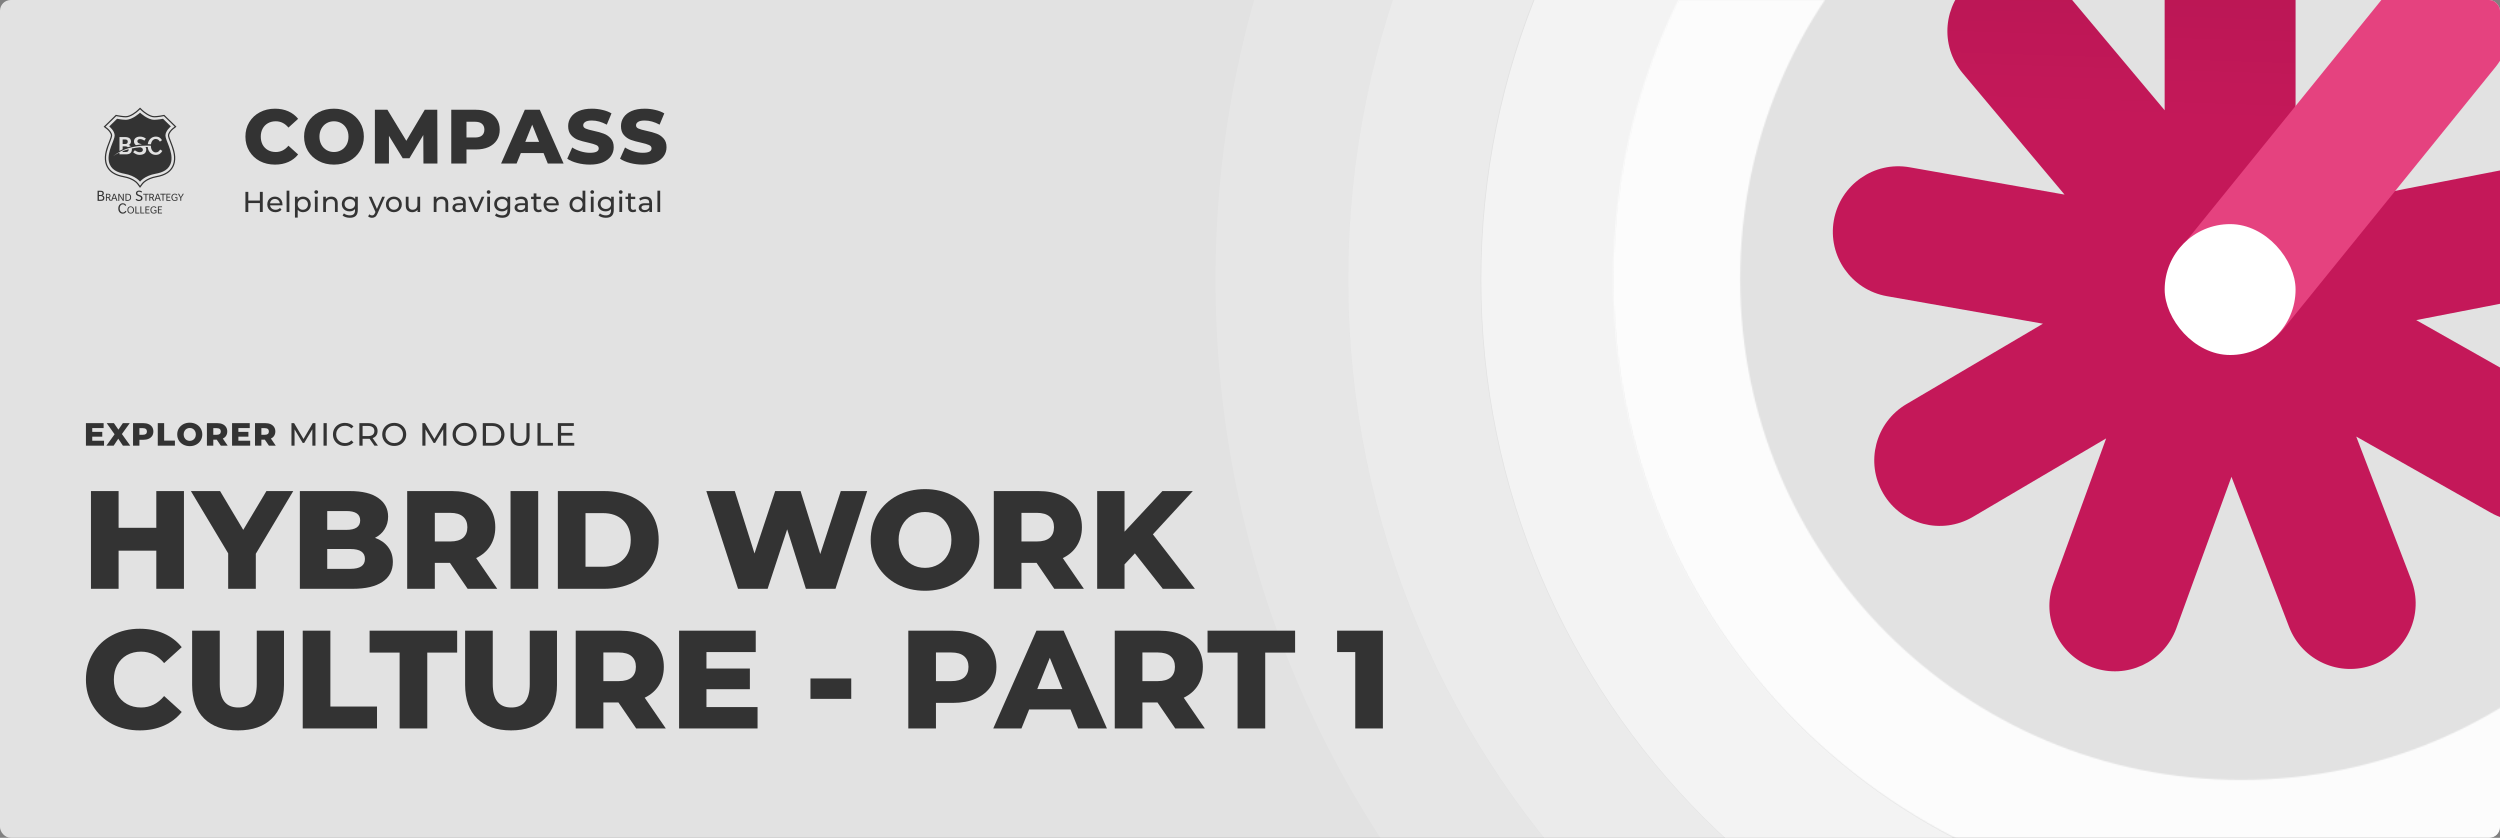 <svg width="1862" height="624" viewBox="0 0 1862 624" fill="none" xmlns="http://www.w3.org/2000/svg">
<rect x="0" y="0" width="1862" height="624" fill="#808080" stroke="none"/>
<g clip-path="url(#clip0_385_8151)">
<rect width="1862" height="624" rx="8" fill="#E2E2E2"/>
<g opacity="0.9">
<mask id="path-2-inside-1_385_8151" fill="white">
<path d="M2136.87 207.724C2136.87 465.985 1927.5 675.347 1669.24 675.347C1410.98 675.347 1201.62 465.985 1201.62 207.724C1201.62 -50.537 1410.98 -259.898 1669.24 -259.898C1927.5 -259.898 2136.87 -50.537 2136.87 207.724ZM1296.07 207.724C1296.07 413.821 1463.15 580.896 1669.24 580.896C1875.34 580.896 2042.42 413.821 2042.42 207.724C2042.42 1.627 1875.34 -165.447 1669.24 -165.447C1463.15 -165.447 1296.07 1.627 1296.07 207.724Z"/>
</mask>
<path d="M2136.87 207.724C2136.87 465.985 1927.5 675.347 1669.24 675.347C1410.98 675.347 1201.62 465.985 1201.62 207.724C1201.62 -50.537 1410.98 -259.898 1669.24 -259.898C1927.5 -259.898 2136.87 -50.537 2136.87 207.724ZM1296.07 207.724C1296.07 413.821 1463.15 580.896 1669.24 580.896C1875.34 580.896 2042.42 413.821 2042.42 207.724C2042.42 1.627 1875.34 -165.447 1669.24 -165.447C1463.15 -165.447 1296.07 1.627 1296.07 207.724Z" stroke="white" stroke-width="200" mask="url(#path-2-inside-1_385_8151)"/>
</g>
<path opacity="0.6" d="M2187.15 208.392C2187.15 494.076 1955.55 725.669 1669.87 725.669C1384.19 725.669 1152.59 494.076 1152.59 208.392C1152.59 -77.293 1384.19 -308.886 1669.87 -308.886C1955.55 -308.886 2187.15 -77.293 2187.15 208.392Z" stroke="white" stroke-width="98.626"/>
<path opacity="0.3" d="M2285.91 208.184C2285.91 548.527 2010 824.43 1669.66 824.43C1329.32 824.43 1053.42 548.527 1053.42 208.184C1053.42 -132.159 1329.32 -408.062 1669.66 -408.062C2010 -408.062 2285.91 -132.159 2285.91 208.184Z" stroke="white" stroke-width="98.626"/>
<path opacity="0.15" d="M2385.09 208.362C2385.09 603.363 2064.88 923.575 1669.87 923.575C1274.87 923.575 954.661 603.363 954.661 208.362C954.661 -186.639 1274.87 -506.851 1669.87 -506.851C2064.88 -506.851 2385.09 -186.639 2385.09 208.362Z" stroke="white" stroke-width="98.626"/>
<path fill-rule="evenodd" clip-rule="evenodd" d="M1660.99 -83.758C1634.07 -83.758 1612.24 -61.933 1612.24 -35.011V82.129L1536.51 -8.129C1519.2 -28.752 1488.46 -31.442 1467.83 -14.137C1447.21 3.168 1444.52 33.915 1461.82 54.539L1537.67 144.93L1422.31 124.588C1395.79 119.913 1370.51 137.616 1365.84 164.13C1361.16 190.643 1378.86 215.926 1405.38 220.601L1521.59 241.091L1419.96 300.954C1396.76 314.618 1389.04 344.499 1402.7 367.696C1416.36 390.893 1446.25 398.621 1469.44 384.957L1568.67 326.509L1529.33 434.575C1520.13 459.874 1533.17 487.847 1558.47 497.055C1583.77 506.262 1611.74 493.218 1620.95 467.92L1662 355.128L1704.93 466.957C1714.58 492.091 1742.77 504.644 1767.91 494.996C1793.04 485.348 1805.6 457.152 1795.95 432.018L1754.92 325.151L1855.13 381.845C1878.56 395.102 1908.3 386.853 1921.56 363.422C1934.82 339.99 1926.57 310.248 1903.14 296.991L1799.59 238.405L1917.13 215.557C1943.56 210.42 1960.82 184.832 1955.68 158.404C1950.54 131.977 1924.96 114.717 1898.53 119.854L1709.74 156.552V-35.011C1709.74 -61.933 1687.91 -83.758 1660.99 -83.758Z" fill="#C41859"/>
<path fill-rule="evenodd" clip-rule="evenodd" d="M1660.99 -83.758C1634.07 -83.758 1612.24 -61.933 1612.24 -35.011V82.129L1536.51 -8.129C1519.2 -28.752 1488.46 -31.442 1467.83 -14.137C1447.21 3.168 1444.52 33.915 1461.82 54.539L1537.67 144.93L1422.31 124.588C1395.79 119.913 1370.51 137.616 1365.84 164.13C1361.16 190.643 1378.86 215.926 1405.38 220.601L1521.59 241.091L1419.96 300.954C1396.76 314.618 1389.04 344.499 1402.7 367.696C1416.36 390.893 1446.25 398.621 1469.44 384.957L1568.67 326.509L1529.33 434.575C1520.13 459.874 1533.17 487.847 1558.47 497.055C1583.77 506.262 1611.74 493.218 1620.95 467.92L1662 355.128L1704.93 466.957C1714.58 492.091 1742.77 504.644 1767.91 494.996C1793.04 485.348 1805.6 457.152 1795.95 432.018L1754.92 325.151L1855.13 381.845C1878.56 395.102 1908.3 386.853 1921.56 363.422C1934.82 339.99 1926.57 310.248 1903.14 296.991L1799.59 238.405L1917.13 215.557C1943.56 210.42 1960.82 184.832 1955.68 158.404C1950.54 131.977 1924.96 114.717 1898.53 119.854L1709.74 156.552V-35.011C1709.74 -61.933 1687.91 -83.758 1660.99 -83.758Z" fill="url(#paint0_linear_385_8151)" fill-opacity="0.1"/>
<path d="M1782.8 -11.304C1799.75 -32.227 1830.44 -35.453 1851.36 -18.51V-18.51C1872.29 -1.568 1875.51 29.128 1858.57 50.051L1700.8 244.879C1683.86 265.802 1653.16 269.028 1632.24 252.085V252.085C1611.32 235.143 1608.09 204.447 1625.03 183.525L1782.8 -11.304Z" fill="#E5427F"/>
<rect x="1612.25" y="166.914" width="97.494" height="97.494" rx="48.747" fill="white"/>
<path d="M478.69 122.605C475.448 122.605 472.301 122.204 469.249 121.403C466.197 120.602 463.718 119.534 461.811 118.199L465.53 109.845C467.323 111.027 469.402 111.981 471.767 112.706C474.132 113.431 476.459 113.793 478.747 113.793C483.096 113.793 485.27 112.706 485.27 110.531C485.27 109.387 484.641 108.548 483.382 108.014C482.161 107.442 480.178 106.85 477.431 106.24C474.418 105.592 471.9 104.905 469.878 104.18C467.857 103.417 466.121 102.216 464.672 100.575C463.222 98.935 462.497 96.723 462.497 93.938C462.497 91.497 463.165 89.303 464.5 87.358C465.835 85.374 467.819 83.81 470.451 82.666C473.121 81.521 476.382 80.949 480.235 80.949C482.867 80.949 485.461 81.254 488.017 81.865C490.573 82.437 492.823 83.295 494.769 84.44L491.278 92.851C487.464 90.791 483.764 89.761 480.178 89.761C477.927 89.761 476.287 90.104 475.257 90.791C474.227 91.439 473.712 92.298 473.712 93.366C473.712 94.434 474.322 95.235 475.543 95.769C476.764 96.303 478.728 96.856 481.437 97.428C484.488 98.077 487.006 98.782 488.99 99.545C491.011 100.27 492.747 101.453 494.196 103.093C495.684 104.695 496.428 106.888 496.428 109.673C496.428 112.076 495.76 114.251 494.425 116.196C493.09 118.142 491.088 119.706 488.417 120.888C485.747 122.032 482.505 122.605 478.69 122.605Z" fill="#333333"/>
<path d="M439.354 122.605C436.112 122.605 432.965 122.204 429.913 121.403C426.861 120.602 424.382 119.534 422.475 118.199L426.194 109.845C427.987 111.027 430.066 111.981 432.431 112.706C434.796 113.431 437.123 113.793 439.411 113.793C443.76 113.793 445.934 112.706 445.934 110.531C445.934 109.387 445.305 108.548 444.046 108.014C442.825 107.442 440.842 106.85 438.095 106.24C435.082 105.592 432.564 104.905 430.542 104.18C428.521 103.417 426.785 102.216 425.336 100.575C423.886 98.935 423.161 96.723 423.161 93.938C423.161 91.497 423.829 89.303 425.164 87.358C426.499 85.374 428.483 83.81 431.115 82.666C433.785 81.521 437.046 80.949 440.899 80.949C443.531 80.949 446.125 81.254 448.681 81.865C451.237 82.437 453.487 83.295 455.433 84.44L451.942 92.851C448.128 90.791 444.428 89.761 440.842 89.761C438.591 89.761 436.951 90.104 435.921 90.791C434.891 91.439 434.376 92.298 434.376 93.366C434.376 94.434 434.986 95.235 436.207 95.769C437.428 96.303 439.392 96.856 442.101 97.428C445.152 98.077 447.67 98.782 449.654 99.545C451.675 100.27 453.411 101.453 454.861 103.093C456.348 104.695 457.092 106.888 457.092 109.673C457.092 112.076 456.425 114.251 455.089 116.196C453.754 118.142 451.752 119.706 449.081 120.888C446.411 122.032 443.169 122.605 439.354 122.605Z" fill="#333333"/>
<path d="M404.843 114.021H387.906L384.759 121.803H373.201L390.882 81.75H402.04L419.777 121.803H407.99L404.843 114.021ZM401.525 105.668L396.375 92.85L391.225 105.668H401.525Z" fill="#333333"/>
<path d="M354.412 81.75C358.036 81.75 361.183 82.36 363.853 83.581C366.523 84.763 368.583 86.48 370.032 88.731C371.482 90.943 372.207 93.556 372.207 96.57C372.207 99.583 371.482 102.196 370.032 104.409C368.583 106.621 366.523 108.338 363.853 109.558C361.183 110.741 358.036 111.332 354.412 111.332H347.431V121.803H336.102V81.75H354.412ZM353.725 102.406C356.052 102.406 357.807 101.91 358.989 100.918C360.172 99.888 360.763 98.439 360.763 96.57C360.763 94.701 360.172 93.251 358.989 92.221C357.807 91.191 356.052 90.676 353.725 90.676H347.431V102.406H353.725Z" fill="#333333"/>
<path d="M315.383 121.803L315.269 100.575L304.969 117.855H299.934L289.692 101.147V121.803H279.221V81.75H288.547L302.623 104.866L316.356 81.75H325.683L325.797 121.803H315.383Z" fill="#333333"/>
<path d="M248.739 122.605C244.504 122.605 240.69 121.708 237.295 119.915C233.938 118.122 231.287 115.643 229.341 112.477C227.434 109.311 226.48 105.744 226.48 101.777C226.48 97.81 227.434 94.243 229.341 91.077C231.287 87.911 233.938 85.431 237.295 83.638C240.69 81.846 244.504 80.949 248.739 80.949C252.973 80.949 256.768 81.846 260.125 83.638C263.52 85.431 266.171 87.911 268.079 91.077C270.024 94.243 270.997 97.81 270.997 101.777C270.997 105.744 270.024 109.311 268.079 112.477C266.171 115.643 263.52 118.122 260.125 119.915C256.768 121.708 252.973 122.605 248.739 122.605ZM248.739 113.221C250.76 113.221 252.591 112.744 254.232 111.79C255.872 110.837 257.169 109.501 258.123 107.785C259.076 106.03 259.553 104.028 259.553 101.777C259.553 99.526 259.076 97.543 258.123 95.826C257.169 94.071 255.872 92.717 254.232 91.764C252.591 90.81 250.76 90.333 248.739 90.333C246.717 90.333 244.886 90.81 243.246 91.764C241.605 92.717 240.308 94.071 239.355 95.826C238.401 97.543 237.924 99.526 237.924 101.777C237.924 104.028 238.401 106.03 239.355 107.785C240.308 109.501 241.605 110.837 243.246 111.79C244.886 112.744 246.717 113.221 248.739 113.221Z" fill="#333333"/>
<path d="M204.816 122.605C200.62 122.605 196.844 121.727 193.487 119.973C190.168 118.18 187.555 115.7 185.648 112.534C183.741 109.368 182.787 105.782 182.787 101.777C182.787 97.772 183.741 94.186 185.648 91.02C187.555 87.854 190.168 85.393 193.487 83.638C196.844 81.846 200.62 80.949 204.816 80.949C208.478 80.949 211.778 81.598 214.715 82.895C217.653 84.192 220.094 86.061 222.039 88.502L214.83 95.025C212.236 91.897 209.089 90.333 205.389 90.333C203.214 90.333 201.269 90.81 199.552 91.764C197.874 92.717 196.558 94.071 195.604 95.826C194.689 97.543 194.231 99.526 194.231 101.777C194.231 104.028 194.689 106.03 195.604 107.785C196.558 109.501 197.874 110.837 199.552 111.79C201.269 112.744 203.214 113.221 205.389 113.221C209.089 113.221 212.236 111.657 214.83 108.529L222.039 115.052C220.094 117.493 217.653 119.362 214.715 120.659C211.778 121.956 208.478 122.605 204.816 122.605Z" fill="#333333"/>
<path d="M489.645 141.996H491.704V157.917H489.645V141.996Z" fill="#333333"/>
<path d="M480.746 146.438C482.319 146.438 483.521 146.824 484.35 147.596C485.194 148.369 485.616 149.52 485.616 151.051V157.917H483.664V156.415C483.32 156.944 482.827 157.352 482.183 157.638C481.554 157.91 480.803 158.046 479.93 158.046C478.657 158.046 477.634 157.738 476.862 157.123C476.104 156.508 475.725 155.7 475.725 154.698C475.725 153.697 476.089 152.896 476.819 152.295C477.548 151.68 478.707 151.373 480.295 151.373H483.556V150.965C483.556 150.078 483.299 149.399 482.784 148.927C482.269 148.454 481.511 148.218 480.51 148.218C479.837 148.218 479.179 148.333 478.535 148.562C477.892 148.776 477.348 149.07 476.905 149.441L476.046 147.897C476.633 147.425 477.334 147.067 478.149 146.824C478.965 146.566 479.83 146.438 480.746 146.438ZM480.274 156.458C481.06 156.458 481.74 156.286 482.312 155.943C482.884 155.585 483.299 155.085 483.556 154.441V152.853H480.381C478.636 152.853 477.763 153.44 477.763 154.613C477.763 155.185 477.985 155.635 478.428 155.964C478.872 156.293 479.487 156.458 480.274 156.458Z" fill="#333333"/>
<path d="M473.9 157.255C473.6 157.512 473.228 157.712 472.784 157.856C472.341 157.984 471.883 158.049 471.411 158.049C470.267 158.049 469.38 157.741 468.75 157.126C468.121 156.511 467.806 155.631 467.806 154.487V148.243H465.875V146.548H467.806V144.059H469.866V146.548H473.128V148.243H469.866V154.401C469.866 155.016 470.016 155.488 470.317 155.817C470.631 156.146 471.075 156.311 471.647 156.311C472.276 156.311 472.813 156.132 473.256 155.774L473.9 157.255Z" fill="#333333"/>
<path d="M461.298 146.547H463.358V157.919H461.298V146.547ZM462.328 144.358C461.928 144.358 461.592 144.229 461.32 143.972C461.062 143.714 460.934 143.4 460.934 143.028C460.934 142.656 461.062 142.341 461.32 142.083C461.592 141.812 461.928 141.676 462.328 141.676C462.729 141.676 463.058 141.805 463.315 142.062C463.587 142.305 463.723 142.613 463.723 142.985C463.723 143.371 463.587 143.7 463.315 143.972C463.058 144.229 462.729 144.358 462.328 144.358Z" fill="#333333"/>
<path d="M457.147 146.545V156.372C457.147 158.361 456.653 159.827 455.666 160.771C454.679 161.729 453.206 162.208 451.246 162.208C450.173 162.208 449.151 162.058 448.178 161.758C447.205 161.472 446.418 161.057 445.818 160.513L446.805 158.926C447.334 159.383 447.985 159.741 448.757 159.998C449.544 160.27 450.352 160.406 451.182 160.406C452.512 160.406 453.492 160.091 454.122 159.462C454.765 158.833 455.087 157.874 455.087 156.587V155.686C454.601 156.272 454 156.715 453.285 157.016C452.584 157.302 451.818 157.445 450.989 157.445C449.902 157.445 448.915 157.216 448.028 156.758C447.155 156.286 446.468 155.635 445.968 154.806C445.467 153.962 445.217 153.003 445.217 151.931C445.217 150.858 445.467 149.906 445.968 149.077C446.468 148.233 447.155 147.582 448.028 147.124C448.915 146.666 449.902 146.438 450.989 146.438C451.847 146.438 452.641 146.595 453.371 146.91C454.114 147.224 454.722 147.689 455.194 148.304V146.545H457.147ZM451.225 155.643C451.969 155.643 452.634 155.485 453.22 155.171C453.821 154.856 454.286 154.42 454.615 153.862C454.958 153.289 455.13 152.646 455.13 151.931C455.13 150.829 454.765 149.942 454.036 149.27C453.306 148.583 452.369 148.24 451.225 148.24C450.066 148.24 449.122 148.583 448.392 149.27C447.663 149.942 447.298 150.829 447.298 151.931C447.298 152.646 447.463 153.289 447.792 153.862C448.135 154.42 448.6 154.856 449.186 155.171C449.787 155.485 450.467 155.643 451.225 155.643Z" fill="#333333"/>
<path d="M440.062 146.547H442.122V157.919H440.062V146.547ZM441.092 144.358C440.691 144.358 440.355 144.229 440.083 143.972C439.826 143.714 439.697 143.4 439.697 143.028C439.697 142.656 439.826 142.341 440.083 142.083C440.355 141.812 440.691 141.676 441.092 141.676C441.493 141.676 441.822 141.805 442.079 142.062C442.351 142.305 442.487 142.613 442.487 142.985C442.487 143.371 442.351 143.7 442.079 143.972C441.822 144.229 441.493 144.358 441.092 144.358Z" fill="#333333"/>
<path d="M435.95 141.996V157.917H433.976V156.115C433.518 156.744 432.939 157.223 432.238 157.552C431.537 157.882 430.764 158.046 429.92 158.046C428.819 158.046 427.832 157.803 426.959 157.316C426.087 156.83 425.4 156.151 424.899 155.278C424.413 154.391 424.17 153.376 424.17 152.231C424.17 151.087 424.413 150.078 424.899 149.206C425.4 148.333 426.087 147.654 426.959 147.167C427.832 146.681 428.819 146.438 429.92 146.438C430.736 146.438 431.487 146.595 432.173 146.91C432.86 147.21 433.432 147.661 433.89 148.262V141.996H435.95ZM430.092 156.244C430.807 156.244 431.458 156.079 432.045 155.75C432.631 155.407 433.089 154.935 433.418 154.334C433.747 153.719 433.911 153.018 433.911 152.231C433.911 151.444 433.747 150.751 433.418 150.15C433.089 149.535 432.631 149.063 432.045 148.734C431.458 148.405 430.807 148.24 430.092 148.24C429.363 148.24 428.705 148.405 428.118 148.734C427.546 149.063 427.088 149.535 426.745 150.15C426.416 150.751 426.251 151.444 426.251 152.231C426.251 153.018 426.416 153.719 426.745 154.334C427.088 154.935 427.546 155.407 428.118 155.75C428.705 156.079 429.363 156.244 430.092 156.244Z" fill="#333333"/>
<path d="M416.169 152.295C416.169 152.453 416.155 152.66 416.126 152.918H406.9C407.028 153.919 407.465 154.727 408.209 155.342C408.967 155.943 409.904 156.243 411.019 156.243C412.378 156.243 413.473 155.786 414.302 154.87L415.44 156.2C414.925 156.801 414.281 157.259 413.509 157.574C412.75 157.888 411.899 158.046 410.955 158.046C409.754 158.046 408.688 157.803 407.758 157.316C406.828 156.816 406.106 156.122 405.591 155.235C405.09 154.348 404.84 153.347 404.84 152.231C404.84 151.129 405.083 150.135 405.569 149.248C406.07 148.361 406.75 147.675 407.608 147.188C408.48 146.688 409.46 146.438 410.547 146.438C411.635 146.438 412.6 146.688 413.444 147.188C414.302 147.675 414.968 148.361 415.44 149.248C415.926 150.135 416.169 151.151 416.169 152.295ZM410.547 148.176C409.56 148.176 408.731 148.476 408.058 149.077C407.4 149.678 407.014 150.464 406.9 151.437H414.195C414.081 150.479 413.687 149.699 413.015 149.098C412.357 148.483 411.534 148.176 410.547 148.176Z" fill="#333333"/>
<path d="M403.564 157.255C403.264 157.512 402.892 157.712 402.448 157.856C402.005 157.984 401.547 158.049 401.075 158.049C399.931 158.049 399.044 157.741 398.414 157.126C397.785 156.511 397.47 155.631 397.47 154.487V148.243H395.539V146.548H397.47V144.059H399.53V146.548H402.792V148.243H399.53V154.401C399.53 155.016 399.68 155.488 399.981 155.817C400.295 156.146 400.739 156.311 401.311 156.311C401.94 156.311 402.477 156.132 402.92 155.774L403.564 157.255Z" fill="#333333"/>
<path d="M388.273 146.438C389.846 146.438 391.048 146.824 391.878 147.596C392.722 148.369 393.144 149.52 393.144 151.051V157.917H391.191V156.415C390.848 156.944 390.354 157.352 389.711 157.638C389.081 157.91 388.33 158.046 387.458 158.046C386.184 158.046 385.162 157.738 384.389 157.123C383.631 156.508 383.252 155.7 383.252 154.698C383.252 153.697 383.617 152.896 384.346 152.295C385.076 151.68 386.234 151.373 387.822 151.373H391.084V150.965C391.084 150.078 390.826 149.399 390.311 148.927C389.796 148.454 389.038 148.218 388.037 148.218C387.365 148.218 386.707 148.333 386.063 148.562C385.419 148.776 384.876 149.07 384.432 149.441L383.574 147.897C384.16 147.425 384.861 147.067 385.677 146.824C386.492 146.566 387.357 146.438 388.273 146.438ZM387.801 156.458C388.588 156.458 389.267 156.286 389.839 155.943C390.411 155.585 390.826 155.085 391.084 154.441V152.853H387.908C386.163 152.853 385.29 153.44 385.29 154.613C385.29 155.185 385.512 155.635 385.956 155.964C386.399 156.293 387.014 156.458 387.801 156.458Z" fill="#333333"/>
<path d="M379.981 146.545V156.372C379.981 158.361 379.487 159.827 378.5 160.771C377.513 161.729 376.04 162.208 374.08 162.208C373.007 162.208 371.985 162.058 371.012 161.758C370.039 161.472 369.252 161.057 368.652 160.513L369.639 158.926C370.168 159.383 370.819 159.741 371.591 159.998C372.378 160.27 373.186 160.406 374.016 160.406C375.346 160.406 376.326 160.091 376.955 159.462C377.599 158.833 377.921 157.874 377.921 156.587V155.686C377.435 156.272 376.834 156.715 376.119 157.016C375.418 157.302 374.652 157.445 373.823 157.445C372.736 157.445 371.749 157.216 370.862 156.758C369.989 156.286 369.302 155.635 368.802 154.806C368.301 153.962 368.051 153.003 368.051 151.931C368.051 150.858 368.301 149.906 368.802 149.077C369.302 148.233 369.989 147.582 370.862 147.124C371.749 146.666 372.736 146.438 373.823 146.438C374.681 146.438 375.475 146.595 376.204 146.91C376.948 147.224 377.556 147.689 378.028 148.304V146.545H379.981ZM374.059 155.643C374.803 155.643 375.468 155.485 376.054 155.171C376.655 154.856 377.12 154.42 377.449 153.862C377.792 153.289 377.964 152.646 377.964 151.931C377.964 150.829 377.599 149.942 376.87 149.27C376.14 148.583 375.203 148.24 374.059 148.24C372.9 148.24 371.956 148.583 371.226 149.27C370.497 149.942 370.132 150.829 370.132 151.931C370.132 152.646 370.297 153.289 370.626 153.862C370.969 154.42 371.434 154.856 372.02 155.171C372.621 155.485 373.301 155.643 374.059 155.643Z" fill="#333333"/>
<path d="M362.894 146.547H364.954V157.919H362.894V146.547ZM363.924 144.358C363.523 144.358 363.187 144.229 362.916 143.972C362.658 143.714 362.529 143.4 362.529 143.028C362.529 142.656 362.658 142.341 362.916 142.083C363.187 141.812 363.523 141.676 363.924 141.676C364.325 141.676 364.654 141.805 364.911 142.062C365.183 142.305 365.319 142.613 365.319 142.985C365.319 143.371 365.183 143.7 364.911 143.972C364.654 144.229 364.325 144.358 363.924 144.358Z" fill="#333333"/>
<path d="M360.756 146.547L355.778 157.919H353.675L348.697 146.547H350.843L354.748 155.666L358.739 146.547H360.756Z" fill="#333333"/>
<path d="M342.005 146.438C343.579 146.438 344.78 146.824 345.61 147.596C346.454 148.369 346.876 149.52 346.876 151.051V157.917H344.923V156.415C344.58 156.944 344.087 157.352 343.443 157.638C342.814 157.91 342.063 158.046 341.19 158.046C339.917 158.046 338.894 157.738 338.122 157.123C337.363 156.508 336.984 155.7 336.984 154.698C336.984 153.697 337.349 152.896 338.079 152.295C338.808 151.68 339.967 151.373 341.555 151.373H344.816V150.965C344.816 150.078 344.559 149.399 344.044 148.927C343.529 148.454 342.771 148.218 341.769 148.218C341.097 148.218 340.439 148.333 339.795 148.562C339.152 148.776 338.608 149.07 338.165 149.441L337.306 147.897C337.893 147.425 338.594 147.067 339.409 146.824C340.224 146.566 341.09 146.438 342.005 146.438ZM341.533 156.458C342.32 156.458 343 156.286 343.572 155.943C344.144 155.585 344.559 155.085 344.816 154.441V152.853H341.641C339.895 152.853 339.023 153.44 339.023 154.613C339.023 155.185 339.245 155.635 339.688 155.964C340.131 156.293 340.747 156.458 341.533 156.458Z" fill="#333333"/>
<path d="M329.117 146.438C330.562 146.438 331.706 146.859 332.55 147.703C333.409 148.533 333.838 149.756 333.838 151.373V157.917H331.778V151.609C331.778 150.507 331.513 149.678 330.984 149.12C330.455 148.562 329.697 148.283 328.71 148.283C327.594 148.283 326.714 148.612 326.07 149.27C325.427 149.914 325.105 150.843 325.105 152.059V157.917H323.045V146.545H325.019V148.261C325.434 147.675 325.992 147.224 326.693 146.91C327.408 146.595 328.216 146.438 329.117 146.438Z" fill="#333333"/>
<path d="M312.932 146.547V157.919H310.979V156.203C310.564 156.789 310.014 157.247 309.327 157.576C308.655 157.891 307.918 158.048 307.117 158.048C305.601 158.048 304.406 157.633 303.533 156.803C302.661 155.959 302.225 154.722 302.225 153.091V146.547H304.284V152.855C304.284 153.957 304.549 154.794 305.078 155.366C305.608 155.924 306.366 156.203 307.353 156.203C308.44 156.203 309.298 155.874 309.928 155.216C310.557 154.558 310.872 153.628 310.872 152.426V146.547H312.932Z" fill="#333333"/>
<path d="M293.367 158.046C292.237 158.046 291.222 157.795 290.321 157.295C289.419 156.794 288.711 156.108 288.196 155.235C287.696 154.348 287.445 153.347 287.445 152.231C287.445 151.115 287.696 150.121 288.196 149.248C288.711 148.361 289.419 147.675 290.321 147.188C291.222 146.688 292.237 146.438 293.367 146.438C294.498 146.438 295.506 146.688 296.393 147.188C297.294 147.675 297.995 148.361 298.496 149.248C299.011 150.121 299.268 151.115 299.268 152.231C299.268 153.347 299.011 154.348 298.496 155.235C297.995 156.108 297.294 156.794 296.393 157.295C295.506 157.795 294.498 158.046 293.367 158.046ZM293.367 156.243C294.097 156.243 294.748 156.079 295.32 155.75C295.907 155.407 296.364 154.935 296.693 154.334C297.022 153.719 297.187 153.018 297.187 152.231C297.187 151.444 297.022 150.75 296.693 150.15C296.364 149.534 295.907 149.062 295.32 148.733C294.748 148.404 294.097 148.24 293.367 148.24C292.638 148.24 291.98 148.404 291.393 148.733C290.821 149.062 290.363 149.534 290.02 150.15C289.691 150.75 289.527 151.444 289.527 152.231C289.527 153.018 289.691 153.719 290.02 154.334C290.363 154.935 290.821 155.407 291.393 155.75C291.98 156.079 292.638 156.243 293.367 156.243Z" fill="#333333"/>
<path d="M286.676 146.547L281.161 159.056C280.675 160.215 280.103 161.03 279.444 161.502C278.801 161.975 278.021 162.211 277.106 162.211C276.548 162.211 276.004 162.118 275.475 161.932C274.96 161.76 274.531 161.502 274.188 161.159L275.067 159.614C275.654 160.172 276.333 160.451 277.106 160.451C277.606 160.451 278.021 160.315 278.35 160.043C278.693 159.786 279.001 159.335 279.273 158.692L279.638 157.898L274.617 146.547H276.762L280.732 155.645L284.659 146.547H286.676Z" fill="#333333"/>
<path d="M266.485 146.545V156.372C266.485 158.361 265.991 159.827 265.004 160.771C264.017 161.729 262.544 162.208 260.584 162.208C259.511 162.208 258.488 162.058 257.516 161.758C256.543 161.472 255.756 161.057 255.155 160.513L256.143 158.926C256.672 159.383 257.323 159.741 258.095 159.998C258.882 160.27 259.69 160.406 260.52 160.406C261.85 160.406 262.83 160.091 263.459 159.462C264.103 158.833 264.425 157.874 264.425 156.587V155.686C263.939 156.272 263.338 156.715 262.623 157.016C261.922 157.302 261.156 157.445 260.327 157.445C259.239 157.445 258.252 157.216 257.366 156.758C256.493 156.286 255.806 155.635 255.306 154.806C254.805 153.962 254.555 153.003 254.555 151.931C254.555 150.858 254.805 149.906 255.306 149.077C255.806 148.233 256.493 147.582 257.366 147.124C258.252 146.666 259.239 146.438 260.327 146.438C261.185 146.438 261.979 146.595 262.708 146.91C263.452 147.224 264.06 147.689 264.532 148.304V146.545H266.485ZM260.563 155.643C261.307 155.643 261.972 155.485 262.558 155.171C263.159 154.856 263.624 154.42 263.953 153.862C264.296 153.289 264.468 152.646 264.468 151.931C264.468 150.829 264.103 149.942 263.374 149.27C262.644 148.583 261.707 148.24 260.563 148.24C259.404 148.24 258.46 148.583 257.73 149.27C257.001 149.942 256.636 150.829 256.636 151.931C256.636 152.646 256.801 153.289 257.13 153.862C257.473 154.42 257.938 154.856 258.524 155.171C259.125 155.485 259.805 155.643 260.563 155.643Z" fill="#333333"/>
<path d="M246.795 146.438C248.24 146.438 249.384 146.859 250.228 147.703C251.086 148.533 251.516 149.756 251.516 151.373V157.917H249.456V151.609C249.456 150.507 249.191 149.678 248.662 149.12C248.133 148.562 247.374 148.283 246.387 148.283C245.272 148.283 244.392 148.612 243.748 149.27C243.104 149.914 242.783 150.843 242.783 152.059V157.917H240.723V146.545H242.697V148.261C243.112 147.675 243.669 147.224 244.37 146.91C245.086 146.595 245.894 146.438 246.795 146.438Z" fill="#333333"/>
<path d="M234.515 146.547H236.575V157.919H234.515V146.547ZM235.545 144.358C235.145 144.358 234.808 144.229 234.537 143.972C234.279 143.714 234.15 143.4 234.15 143.028C234.15 142.656 234.279 142.341 234.537 142.083C234.808 141.812 235.145 141.676 235.545 141.676C235.946 141.676 236.275 141.805 236.532 142.062C236.804 142.305 236.94 142.613 236.94 142.985C236.94 143.371 236.804 143.7 236.532 143.972C236.275 144.229 235.946 144.358 235.545 144.358Z" fill="#333333"/>
<path d="M225.703 146.438C226.805 146.438 227.792 146.681 228.664 147.167C229.537 147.653 230.216 148.333 230.703 149.205C231.203 150.078 231.454 151.087 231.454 152.231C231.454 153.375 231.203 154.391 230.703 155.278C230.216 156.15 229.537 156.83 228.664 157.316C227.792 157.803 226.805 158.046 225.703 158.046C224.888 158.046 224.137 157.888 223.45 157.574C222.778 157.259 222.206 156.801 221.734 156.2V162.08H219.674V146.545H221.648V148.347C222.106 147.718 222.685 147.246 223.386 146.931C224.087 146.602 224.859 146.438 225.703 146.438ZM225.532 156.243C226.261 156.243 226.912 156.079 227.484 155.75C228.071 155.407 228.528 154.935 228.857 154.334C229.201 153.719 229.372 153.018 229.372 152.231C229.372 151.444 229.201 150.75 228.857 150.15C228.528 149.534 228.071 149.062 227.484 148.733C226.912 148.404 226.261 148.24 225.532 148.24C224.816 148.24 224.166 148.412 223.579 148.755C223.007 149.084 222.549 149.549 222.206 150.15C221.877 150.75 221.712 151.444 221.712 152.231C221.712 153.018 221.877 153.719 222.206 154.334C222.535 154.935 222.993 155.407 223.579 155.75C224.166 156.079 224.816 156.243 225.532 156.243Z" fill="#333333"/>
<path d="M213.467 141.996H215.527V157.917H213.467V141.996Z" fill="#333333"/>
<path d="M210.392 152.295C210.392 152.453 210.378 152.66 210.349 152.918H201.122C201.251 153.919 201.687 154.727 202.431 155.342C203.189 155.943 204.126 156.243 205.242 156.243C206.601 156.243 207.695 155.786 208.525 154.87L209.662 156.2C209.147 156.801 208.504 157.259 207.731 157.574C206.973 157.888 206.122 158.046 205.178 158.046C203.976 158.046 202.91 157.803 201.981 157.316C201.051 156.816 200.328 156.122 199.813 155.235C199.313 154.348 199.062 153.347 199.062 152.231C199.062 151.129 199.306 150.135 199.792 149.248C200.293 148.361 200.972 147.675 201.83 147.188C202.703 146.688 203.683 146.438 204.77 146.438C205.857 146.438 206.823 146.688 207.667 147.188C208.525 147.675 209.19 148.361 209.662 149.248C210.149 150.135 210.392 151.151 210.392 152.295ZM204.77 148.176C203.783 148.176 202.953 148.476 202.281 149.077C201.623 149.678 201.237 150.464 201.122 151.437H208.418C208.303 150.479 207.91 149.699 207.238 149.098C206.58 148.483 205.757 148.176 204.77 148.176Z" fill="#333333"/>
<path d="M195.704 142.898V157.918H193.559V151.224H184.933V157.918H182.787V142.898H184.933V149.357H193.559V142.898H195.704Z" fill="#333333"/>
<g clip-path="url(#clip1_385_8151)">
<path d="M102.069 136.914L104.296 139.92L106.54 136.926C107.187 136.196 107.933 135.556 108.758 135.025C110.218 134.041 112.737 132.729 116.449 132.066C119.856 131.46 122.533 130.491 124.661 129.103C127.684 127.131 129.567 124.334 130.259 120.786C131.327 115.344 129.188 109.881 127.467 105.49C126.778 103.727 125.994 101.728 125.994 100.928C125.994 99.221 128.024 97.061 129.003 96.284L131.422 94.383L122.334 85.51L120.874 85.8C120.837 85.8 117.245 86.513 114.923 86.513C111.737 86.513 107.492 83.162 106.256 81.998L104.308 80.144L102.361 81.998C101.13 83.172 96.897 86.513 93.694 86.513C91.353 86.513 87.782 85.8 87.746 85.8L86.286 85.51L77.19 94.39L79.609 96.291C80.549 97.026 82.618 99.221 82.618 100.925C82.618 101.726 81.836 103.724 81.157 105.488C79.424 109.884 77.285 115.347 78.358 120.789C79.055 124.332 80.938 127.129 83.956 129.106C86.081 130.493 88.768 131.463 92.168 132.069C95.88 132.732 98.399 134.044 99.859 135.027C100.68 135.556 101.423 136.191 102.069 136.914V136.914ZM92.334 131.173C89.063 130.591 86.492 129.666 84.472 128.348C81.664 126.515 79.914 123.913 79.266 120.617C78.246 115.421 80.335 110.1 82.009 105.816C82.798 103.803 83.543 101.899 83.543 100.93C83.543 98.713 81.06 96.263 80.189 95.581L78.577 94.317L86.585 86.496L87.558 86.689C87.595 86.689 91.26 87.418 93.692 87.418C97.219 87.418 101.612 83.966 103.006 82.637L104.304 81.402L105.618 82.628C107.017 83.956 111.423 87.409 114.932 87.409C117.366 87.409 121.029 86.696 121.066 86.679L122.039 86.484L130.047 94.307L128.433 95.571C127.503 96.308 125.079 98.713 125.079 100.92C125.079 101.89 125.824 103.793 126.613 105.806C128.29 110.083 130.378 115.421 129.358 120.608C128.711 123.904 126.961 126.506 124.152 128.338C122.134 129.657 119.562 130.581 116.291 131.163C112.408 131.864 109.756 133.243 108.229 134.276C107.319 134.86 106.5 135.568 105.796 136.379L104.299 138.38L102.807 136.368C102.102 135.561 101.282 134.857 100.373 134.276C98.852 133.243 96.209 131.864 92.334 131.173V131.173ZM117.615 153.748H120.681V154.344H118.308V155.941H120.328V156.53H118.308V158.405H120.681V159.002H117.615V153.748ZM105.25 158.391H107.511L107.436 159.009H104.549V153.743H105.25V158.391ZM93.422 157.013L94.152 157.443C93.636 158.346 92.969 159.135 91.441 159.135C89.664 159.135 88.104 157.833 88.104 155.266C88.104 152.754 89.783 151.388 91.441 151.388C93.001 151.388 93.573 152.198 94.003 152.892L93.312 153.353C92.84 152.671 92.378 152.189 91.409 152.189C90.214 152.189 89.116 153.301 89.116 155.278C89.116 157.191 90.255 158.294 91.472 158.294C92.507 158.289 93.023 157.68 93.422 157.006V157.013ZM97.343 153.679C95.933 153.679 94.848 154.665 94.848 156.388C94.848 158.111 95.933 159.094 97.343 159.094C98.752 159.094 99.837 158.108 99.837 156.388C99.837 154.667 98.74 153.679 97.343 153.679ZM97.343 158.543C96.325 158.543 95.549 157.733 95.549 156.388C95.549 155.043 96.325 154.232 97.343 154.232C98.36 154.232 99.136 155.04 99.136 156.388C99.136 157.735 98.348 158.534 97.343 158.534V158.543ZM108.295 153.752H111.362V154.349H108.989V155.946H111.009V156.53H108.989V158.405H111.362V159.002H108.295V153.752ZM101.536 158.396H103.797L103.722 159.014H100.818V153.743H101.519L101.536 158.396ZM114.73 156.373H116.524V158.543C116.02 158.757 115.448 159.094 114.543 159.094C113.044 159.094 112.019 158.13 112.019 156.402C112.019 154.622 113.195 153.679 114.521 153.679C114.907 153.654 115.292 153.729 115.638 153.896C115.985 154.063 116.28 154.316 116.495 154.629L116.008 155.019C115.736 154.71 115.383 154.223 114.485 154.223C113.492 154.223 112.708 155.012 112.708 156.416C112.708 157.733 113.453 158.498 114.524 158.498C114.993 158.509 115.459 158.416 115.886 158.227V156.946H114.718L114.73 156.373ZM97.644 146.956C97.644 144.934 96.508 144.33 95.038 144.33H93.448V149.592H95.038C96.513 149.582 97.627 148.838 97.627 146.947L97.644 146.956ZM94.142 148.988V144.91H95.06C96.401 144.91 96.936 145.697 96.936 146.947C96.936 148.197 96.372 148.978 95.031 148.978L94.142 148.988ZM91.105 147.788C91.248 148.026 91.591 148.634 91.591 148.634C91.533 148.266 91.495 147.896 91.48 147.524V144.321H92.171V149.582H91.501L89.175 145.887C89.031 145.661 88.729 145.05 88.729 145.05C88.779 145.39 88.811 145.732 88.824 146.075V149.592H88.126V144.321H88.934L91.105 147.788ZM76.017 145.599C76.402 145.531 76.749 145.328 76.992 145.028C77.236 144.729 77.36 144.354 77.341 143.972C77.341 142.688 76.523 142.071 74.929 142.071H72.668V149.587H75.404C76.942 149.587 77.75 148.86 77.75 147.41C77.75 146.27 76.932 145.671 76.017 145.599ZM73.659 142.909H74.907C75.844 142.909 76.341 143.235 76.341 143.972C76.341 144.791 75.854 145.222 75.048 145.222H73.659V142.909ZM75.297 148.743H73.659V146.039H75.048C76.092 146.039 76.752 146.555 76.752 147.405C76.75 148.342 76.285 148.741 75.297 148.741V148.743ZM82.316 145.837C82.316 144.749 81.51 144.321 80.576 144.321H78.896V149.582H79.575V147.308H80.622L81.766 149.582H82.678L81.323 147.206C81.622 147.12 81.883 146.938 82.063 146.69C82.243 146.442 82.332 146.141 82.316 145.837ZM80.568 146.726H79.575V144.925H80.525C81.201 144.925 81.608 145.188 81.608 145.83C81.608 146.514 81.24 146.726 80.568 146.726V146.726ZM84.63 144.321L82.761 149.582H83.508L84.027 148.014H86.169L86.719 149.582H87.471L85.524 144.321H84.63ZM84.224 147.434L85.076 144.82L85.964 147.434H84.224ZM114.078 149.573H114.988L113.633 147.196C113.935 147.112 114.199 146.93 114.381 146.68C114.563 146.43 114.653 146.127 114.635 145.82C114.635 144.732 113.83 144.304 112.895 144.304H111.216V149.565H111.902V147.291H112.941L114.078 149.573ZM111.9 146.721V144.92H112.842C113.521 144.92 113.927 145.184 113.927 145.825C113.927 146.51 113.557 146.721 112.888 146.721H111.9ZM105.065 147.569C105.065 146.719 104.399 146.529 103.763 146.286L102.763 145.899C102.116 145.645 101.234 145.131 101.234 143.934C101.234 142.672 102.298 141.947 103.612 141.947C104.428 141.94 105.222 142.207 105.861 142.703L105.375 143.416C104.868 143.036 104.257 142.814 103.62 142.776C102.941 142.776 102.252 143.081 102.252 143.836C102.252 144.426 102.629 144.787 103.157 144.993L104.255 145.414C105.362 145.835 106.127 146.348 106.127 147.527C106.127 149.145 104.934 149.744 103.384 149.744C102.468 149.744 101.704 149.406 100.95 148.777L101.519 148.064C102.123 148.539 102.843 148.893 103.403 148.893C104.257 148.898 105.065 148.646 105.065 147.574V147.569ZM123.918 144.316H126.985V144.913H124.602V146.51H126.622V147.104H124.602V148.981H126.975V149.577H123.909L123.918 144.316ZM119.352 144.316H123.466L123.429 144.934H121.755V149.577H121.056V144.939H119.352V144.316ZM108.351 149.577V144.939H106.647V144.321H110.763L110.724 144.939H109.052V149.582L108.351 149.577ZM115.826 149.577L116.346 148.009H118.486L119.036 149.577H119.79L117.843 144.316H116.945L115.076 149.577H115.826ZM117.393 144.808L118.281 147.422H116.541L117.393 144.808ZM136.923 144.316L134.995 147.332V149.577H134.287V147.339L132.539 144.316H133.364L134.532 146.531C134.588 146.643 134.636 146.758 134.676 146.875C134.722 146.754 134.778 146.637 134.842 146.524L136.115 144.316H136.923ZM130.351 146.93H132.147V149.102C131.641 149.314 131.069 149.653 130.166 149.653C128.664 149.653 127.64 148.689 127.64 146.961C127.64 145.179 128.815 144.238 130.142 144.238C131.359 144.238 131.799 144.803 132.116 145.188L131.641 145.599C131.371 145.288 131.016 144.803 130.12 144.803C129.124 144.803 128.341 145.59 128.341 146.997C128.341 148.313 129.088 149.078 130.156 149.078C130.627 149.09 131.094 148.996 131.522 148.805V147.527H130.354L130.351 146.93ZM93.388 107.246H91.35V103.85H93.152C94.641 103.85 95.152 104.563 95.152 105.464C95.152 106.583 94.553 107.258 93.39 107.258L93.388 107.246ZM95.843 111.143C95.843 112.422 95.318 113.203 93.809 113.203H91.353V112.602C92.82 112.034 94.32 111.547 95.843 111.143ZM104.308 135.296C104.308 135.296 107.621 130.874 115.95 129.388C120.837 128.516 126.306 126.501 127.528 120.275C128.983 112.925 123.215 104.518 123.215 100.925C123.215 97.332 127.262 94.165 127.262 94.165L121.421 88.462C121.421 88.462 117.573 89.227 114.918 89.227C109.863 89.227 104.306 83.932 104.306 83.932C104.306 83.932 98.754 89.229 93.692 89.229C91.037 89.229 87.189 88.464 87.189 88.464L81.347 94.167C81.347 94.167 85.402 97.344 85.402 100.925C85.402 104.506 79.646 112.925 81.089 120.278C82.306 126.504 87.78 128.519 92.667 129.391C100.994 130.866 104.308 135.298 104.308 135.298V135.296ZM115.952 101.735C118.788 101.735 119.861 103.19 120.659 104.397L119.114 105.481C118.26 104.397 117.697 103.511 115.896 103.511C114.222 103.511 112.761 105.015 112.45 107.481C111.661 107.429 110.864 107.397 110.057 107.386C110.512 103.846 113.202 101.738 115.952 101.738V101.735ZM104.27 101.735C106.161 101.735 107.361 102.339 108.651 103.19L107.565 104.727C106.728 104.193 105.438 103.591 104.274 103.591C103.182 103.591 102.327 104.193 102.327 105.134C102.327 105.915 102.782 106.483 103.6 106.785L105.511 107.477L105.676 107.541C104.187 107.657 102.704 107.848 101.234 108.111C100.771 107.802 100.396 107.383 100.145 106.893C99.894 106.403 99.776 105.859 99.801 105.312C99.789 102.978 101.862 101.738 104.262 101.738L104.27 101.735ZM88.997 102.09H93.135C95.953 102.09 97.535 103.209 97.535 105.374C97.556 105.93 97.401 106.479 97.092 106.946C96.783 107.414 96.335 107.777 95.807 107.988C96.43 108.17 96.994 108.506 97.445 108.964C96.713 109.165 95.995 109.385 95.291 109.622C94.882 109.237 94.252 109 93.39 109H91.353V111.195C90.542 111.577 89.754 111.984 88.99 112.415L88.997 102.09ZM104.467 109.663C102.352 109.837 100.251 110.146 98.177 110.587C98.215 110.795 98.234 111.006 98.234 111.217C98.234 113.667 96.725 114.962 93.943 114.962H88.99V113.615C87.317 114.392 85.714 115.307 84.2 116.35C86.02 114.866 88.014 113.597 90.138 112.569L90.168 112.555C91.945 111.687 93.791 110.959 95.688 110.378V110.378L95.741 110.361C98.69 109.467 101.729 108.882 104.805 108.617C106.183 108.496 107.587 108.429 109.016 108.429C109.339 108.429 109.665 108.429 109.989 108.441H110.018C110.371 108.441 110.722 108.46 111.072 108.477C111.513 108.496 111.951 108.517 112.387 108.548C112.387 108.591 112.387 108.631 112.387 108.672C112.387 111.618 114.076 113.536 116.003 113.536C117.858 113.536 118.549 112.419 119.257 111.371L120.912 112.384C119.939 114.016 118.722 115.366 115.95 115.366C112.951 115.366 110.352 113.239 110.023 109.504C109.653 109.494 109.281 109.489 108.906 109.489H108.405C108.771 110.049 108.955 110.703 108.933 111.367C108.933 114.297 106.623 115.342 103.858 115.342C102.169 115.342 100.804 114.703 99.168 113.424L100.441 111.899C101.75 112.892 103.04 113.372 103.878 113.372C105.338 113.372 106.404 112.947 106.404 111.49C106.406 110.342 105.387 110.01 104.459 109.665L104.467 109.663Z" fill="#333333"/>
</g>
<path d="M427.708 329.864V331.952H415.516V315.152H427.372V317.24H417.916V322.4H426.34V324.44H417.916V329.864H427.708Z" fill="#333333"/>
<path d="M400.307 315.152H402.707V329.864H411.803V331.952H400.307V315.152Z" fill="#333333"/>
<path d="M387.323 332.144C385.083 332.144 383.339 331.504 382.091 330.224C380.843 328.944 380.219 327.104 380.219 324.704V315.152H382.619V324.608C382.619 328.208 384.195 330.008 387.347 330.008C388.883 330.008 390.059 329.568 390.875 328.688C391.691 327.792 392.099 326.432 392.099 324.608V315.152H394.427V324.704C394.427 327.12 393.803 328.968 392.555 330.248C391.307 331.512 389.563 332.144 387.323 332.144Z" fill="#333333"/>
<path d="M359.574 315.152H366.654C368.43 315.152 370.006 315.504 371.382 316.208C372.758 316.912 373.822 317.904 374.574 319.184C375.342 320.448 375.726 321.904 375.726 323.552C375.726 325.2 375.342 326.664 374.574 327.944C373.822 329.208 372.758 330.192 371.382 330.896C370.006 331.6 368.43 331.952 366.654 331.952H359.574V315.152ZM366.51 329.864C367.87 329.864 369.062 329.6 370.086 329.072C371.126 328.544 371.926 327.808 372.486 326.864C373.046 325.904 373.326 324.8 373.326 323.552C373.326 322.304 373.046 321.208 372.486 320.264C371.926 319.304 371.126 318.56 370.086 318.032C369.062 317.504 367.87 317.24 366.51 317.24H361.974V329.864H366.51Z" fill="#333333"/>
<path d="M346.042 332.145C344.346 332.145 342.818 331.777 341.458 331.041C340.098 330.289 339.026 329.257 338.242 327.945C337.474 326.633 337.09 325.169 337.09 323.553C337.09 321.937 337.474 320.473 338.242 319.161C339.026 317.849 340.098 316.825 341.458 316.089C342.818 315.337 344.346 314.961 346.042 314.961C347.722 314.961 349.242 315.337 350.602 316.089C351.962 316.825 353.026 317.849 353.794 319.161C354.562 320.457 354.946 321.921 354.946 323.553C354.946 325.185 354.562 326.657 353.794 327.969C353.026 329.265 351.962 330.289 350.602 331.041C349.242 331.777 347.722 332.145 346.042 332.145ZM346.042 330.009C347.274 330.009 348.378 329.729 349.354 329.169C350.346 328.609 351.122 327.841 351.682 326.865C352.258 325.873 352.546 324.769 352.546 323.553C352.546 322.337 352.258 321.241 351.682 320.265C351.122 319.273 350.346 318.497 349.354 317.937C348.378 317.377 347.274 317.097 346.042 317.097C344.81 317.097 343.69 317.377 342.682 317.937C341.69 318.497 340.906 319.273 340.33 320.265C339.77 321.241 339.49 322.337 339.49 323.553C339.49 324.769 339.77 325.873 340.33 326.865C340.906 327.841 341.69 328.609 342.682 329.169C343.69 329.729 344.81 330.009 346.042 330.009Z" fill="#333333"/>
<path d="M330.152 331.952L330.128 319.712L324.056 329.912H322.952L316.88 319.784V331.952H314.576V315.152H316.544L323.552 326.96L330.464 315.152H332.432L332.456 331.952H330.152Z" fill="#333333"/>
<path d="M293.638 332.145C291.942 332.145 290.414 331.777 289.054 331.041C287.694 330.289 286.622 329.257 285.838 327.945C285.07 326.633 284.686 325.169 284.686 323.553C284.686 321.937 285.07 320.473 285.838 319.161C286.622 317.849 287.694 316.825 289.054 316.089C290.414 315.337 291.942 314.961 293.638 314.961C295.318 314.961 296.838 315.337 298.198 316.089C299.558 316.825 300.622 317.849 301.39 319.161C302.158 320.457 302.542 321.921 302.542 323.553C302.542 325.185 302.158 326.657 301.39 327.969C300.622 329.265 299.558 330.289 298.198 331.041C296.838 331.777 295.318 332.145 293.638 332.145ZM293.638 330.009C294.87 330.009 295.974 329.729 296.95 329.169C297.942 328.609 298.718 327.841 299.278 326.865C299.854 325.873 300.142 324.769 300.142 323.553C300.142 322.337 299.854 321.241 299.278 320.265C298.718 319.273 297.942 318.497 296.95 317.937C295.974 317.377 294.87 317.097 293.638 317.097C292.406 317.097 291.286 317.377 290.278 317.937C289.286 318.497 288.502 319.273 287.926 320.265C287.366 321.241 287.086 322.337 287.086 323.553C287.086 324.769 287.366 325.873 287.926 326.865C288.502 327.841 289.286 328.609 290.278 329.169C291.286 329.729 292.406 330.009 293.638 330.009Z" fill="#333333"/>
<path d="M278.888 331.952L275.264 326.792C274.816 326.824 274.464 326.84 274.208 326.84H270.056V331.952H267.656V315.152H274.208C276.384 315.152 278.096 315.672 279.344 316.712C280.592 317.752 281.216 319.184 281.216 321.008C281.216 322.304 280.896 323.408 280.256 324.32C279.616 325.232 278.704 325.896 277.52 326.312L281.504 331.952H278.888ZM274.136 324.8C275.656 324.8 276.816 324.472 277.616 323.816C278.416 323.16 278.816 322.224 278.816 321.008C278.816 319.792 278.416 318.864 277.616 318.224C276.816 317.568 275.656 317.24 274.136 317.24H270.056V324.8H274.136Z" fill="#333333"/>
<path d="M256.864 332.145C255.184 332.145 253.664 331.777 252.304 331.041C250.96 330.289 249.904 329.265 249.136 327.969C248.368 326.657 247.984 325.185 247.984 323.553C247.984 321.921 248.368 320.457 249.136 319.161C249.904 317.849 250.968 316.825 252.328 316.089C253.688 315.337 255.208 314.961 256.888 314.961C258.2 314.961 259.4 315.185 260.488 315.633C261.576 316.065 262.504 316.713 263.272 317.577L261.712 319.089C260.448 317.761 258.872 317.097 256.984 317.097C255.736 317.097 254.608 317.377 253.6 317.937C252.592 318.497 251.8 319.273 251.224 320.265C250.664 321.241 250.384 322.337 250.384 323.553C250.384 324.769 250.664 325.873 251.224 326.865C251.8 327.841 252.592 328.609 253.6 329.169C254.608 329.729 255.736 330.009 256.984 330.009C258.856 330.009 260.432 329.337 261.712 327.993L263.272 329.505C262.504 330.369 261.568 331.025 260.464 331.473C259.376 331.921 258.176 332.145 256.864 332.145Z" fill="#333333"/>
<path d="M240.963 315.152H243.363V331.952H240.963V315.152Z" fill="#333333"/>
<path d="M232.658 331.952L232.634 319.712L226.562 329.912H225.458L219.386 319.784V331.952H217.082V315.152H219.05L226.058 326.96L232.97 315.152H234.938L234.962 331.952H232.658Z" fill="#333333"/>
<path d="M197.268 327.488H194.676V331.952H189.924V315.152H197.604C199.124 315.152 200.444 315.408 201.564 315.92C202.684 316.416 203.548 317.136 204.156 318.08C204.764 319.008 205.068 320.104 205.068 321.368C205.068 322.584 204.78 323.648 204.204 324.56C203.644 325.456 202.836 326.16 201.78 326.672L205.404 331.952H200.316L197.268 327.488ZM200.268 321.368C200.268 320.584 200.02 319.976 199.524 319.544C199.028 319.112 198.292 318.896 197.316 318.896H194.676V323.816H197.316C198.292 323.816 199.028 323.608 199.524 323.192C200.02 322.76 200.268 322.152 200.268 321.368Z" fill="#333333"/>
<path d="M186.326 328.28V331.952H172.838V315.152H186.014V318.824H177.542V321.656H185.006V325.208H177.542V328.28H186.326Z" fill="#333333"/>
<path d="M161.457 327.488H158.865V331.952H154.113V315.152H161.793C163.313 315.152 164.633 315.408 165.753 315.92C166.873 316.416 167.737 317.136 168.345 318.08C168.953 319.008 169.257 320.104 169.257 321.368C169.257 322.584 168.969 323.648 168.393 324.56C167.833 325.456 167.025 326.16 165.969 326.672L169.593 331.952H164.505L161.457 327.488ZM164.457 321.368C164.457 320.584 164.209 319.976 163.713 319.544C163.217 319.112 162.481 318.896 161.505 318.896H158.865V323.816H161.505C162.481 323.816 163.217 323.608 163.713 323.192C164.209 322.76 164.457 322.152 164.457 321.368Z" fill="#333333"/>
<path d="M141.328 332.288C139.552 332.288 137.952 331.912 136.528 331.16C135.12 330.408 134.008 329.368 133.192 328.04C132.392 326.712 131.992 325.216 131.992 323.552C131.992 321.888 132.392 320.392 133.192 319.064C134.008 317.736 135.12 316.696 136.528 315.944C137.952 315.192 139.552 314.816 141.328 314.816C143.104 314.816 144.696 315.192 146.104 315.944C147.528 316.696 148.64 317.736 149.44 319.064C150.256 320.392 150.664 321.888 150.664 323.552C150.664 325.216 150.256 326.712 149.44 328.04C148.64 329.368 147.528 330.408 146.104 331.16C144.696 331.912 143.104 332.288 141.328 332.288ZM141.328 328.352C142.176 328.352 142.944 328.152 143.632 327.752C144.32 327.352 144.864 326.792 145.264 326.072C145.664 325.336 145.864 324.496 145.864 323.552C145.864 322.608 145.664 321.776 145.264 321.056C144.864 320.32 144.32 319.752 143.632 319.352C142.944 318.952 142.176 318.752 141.328 318.752C140.48 318.752 139.712 318.952 139.024 319.352C138.336 319.752 137.792 320.32 137.392 321.056C136.992 321.776 136.792 322.608 136.792 323.552C136.792 324.496 136.992 325.336 137.392 326.072C137.792 326.792 138.336 327.352 139.024 327.752C139.712 328.152 140.48 328.352 141.328 328.352Z" fill="#333333"/>
<path d="M117.506 315.152H122.258V328.184H130.274V331.952H117.506V315.152Z" fill="#333333"/>
<path d="M106.764 315.152C108.284 315.152 109.604 315.408 110.724 315.92C111.844 316.416 112.708 317.136 113.316 318.08C113.924 319.008 114.228 320.104 114.228 321.368C114.228 322.632 113.924 323.728 113.316 324.656C112.708 325.584 111.844 326.304 110.724 326.816C109.604 327.312 108.284 327.56 106.764 327.56H103.836V331.952H99.084V315.152H106.764ZM106.476 323.816C107.452 323.816 108.188 323.608 108.684 323.192C109.18 322.76 109.428 322.152 109.428 321.368C109.428 320.584 109.18 319.976 108.684 319.544C108.188 319.112 107.452 318.896 106.476 318.896H103.836V323.816H106.476Z" fill="#333333"/>
<path d="M91.553 331.952L88.073 326.744L84.641 331.952H79.217L85.337 323.456L79.481 315.152H84.833L88.193 320L91.505 315.152H96.641L90.785 323.264L97.025 331.952H91.553Z" fill="#333333"/>
<path d="M77.488 328.28V331.952H64V315.152H77.176V318.824H68.704V321.656H76.168V325.208H68.704V328.28H77.488Z" fill="#333333"/>
<path d="M1029.98 469.746V542.546H1009.39V485.658H995.869V469.746H1029.98Z" fill="#333333"/>
<path d="M921.741 486.074H899.381V469.746H964.589V486.074H942.333V542.546H921.741V486.074Z" fill="#333333"/>
<path d="M862.099 523.202H850.867V542.546H830.275V469.746H863.555C870.142 469.746 875.862 470.855 880.715 473.074C885.569 475.223 889.313 478.343 891.947 482.434C894.582 486.455 895.899 491.205 895.899 496.682C895.899 501.951 894.651 506.562 892.155 510.514C889.729 514.397 886.227 517.447 881.651 519.666L897.355 542.546H875.307L862.099 523.202ZM875.099 496.682C875.099 493.285 874.025 490.65 871.875 488.778C869.726 486.906 866.537 485.97 862.307 485.97H850.867V507.29H862.307C866.537 507.29 869.726 506.389 871.875 504.586C874.025 502.714 875.099 500.079 875.099 496.682Z" fill="#333333"/>
<path d="M797.293 528.402H766.509L760.789 542.546H739.781L771.917 469.746H792.197L824.437 542.546H803.013L797.293 528.402ZM791.261 513.218L781.901 489.922L772.541 513.218H791.261Z" fill="#333333"/>
<path d="M709.79 469.746C716.376 469.746 722.096 470.855 726.95 473.074C731.803 475.223 735.547 478.343 738.182 482.434C740.816 486.455 742.134 491.205 742.134 496.682C742.134 502.159 740.816 506.909 738.182 510.93C735.547 514.951 731.803 518.071 726.95 520.29C722.096 522.439 716.376 523.514 709.79 523.514H697.102V542.546H676.51V469.746H709.79ZM708.542 507.29C712.771 507.29 715.96 506.389 718.11 504.586C720.259 502.714 721.334 500.079 721.334 496.682C721.334 493.285 720.259 490.65 718.11 488.778C715.96 486.906 712.771 485.97 708.542 485.97H697.102V507.29H708.542Z" fill="#333333"/>
<path d="M603.635 505.312H634.003V520.496H603.635V505.312Z" fill="#333333"/>
<path d="M564.231 526.634V542.546H505.783V469.746H562.879V485.658H526.167V497.93H558.511V513.322H526.167V526.634H564.231Z" fill="#333333"/>
<path d="M460.623 523.202H449.391V542.546H428.799V469.746H462.079C468.665 469.746 474.385 470.855 479.239 473.074C484.092 475.223 487.836 478.343 490.471 482.434C493.105 486.455 494.423 491.205 494.423 496.682C494.423 501.951 493.175 506.562 490.679 510.514C488.252 514.397 484.751 517.447 480.175 519.666L495.879 542.546H473.831L460.623 523.202ZM473.623 496.682C473.623 493.285 472.548 490.65 470.399 488.778C468.249 486.906 465.06 485.97 460.831 485.97H449.391V507.29H460.831C465.06 507.29 468.249 506.389 470.399 504.586C472.548 502.714 473.623 500.079 473.623 496.682Z" fill="#333333"/>
<path d="M380.632 544.002C369.816 544.002 361.392 541.055 355.36 535.162C349.397 529.269 346.416 520.914 346.416 510.098V469.746H367.008V509.474C367.008 521.122 371.619 526.946 380.84 526.946C389.992 526.946 394.568 521.122 394.568 509.474V469.746H414.848V510.098C414.848 520.914 411.832 529.269 405.8 535.162C399.837 541.055 391.448 544.002 380.632 544.002Z" fill="#333333"/>
<path d="M297.639 486.074H275.279V469.746H340.487V486.074H318.231V542.546H297.639V486.074Z" fill="#333333"/>
<path d="M225.471 469.746H246.063V526.218H280.799V542.546H225.471V469.746Z" fill="#333333"/>
<path d="M177.304 544.002C166.488 544.002 158.064 541.055 152.032 535.162C146.069 529.269 143.088 520.914 143.088 510.098V469.746H163.68V509.474C163.68 521.122 168.291 526.946 177.512 526.946C186.664 526.946 191.24 521.122 191.24 509.474V469.746H211.52V510.098C211.52 520.914 208.504 529.269 202.472 535.162C196.509 541.055 188.12 544.002 177.304 544.002Z" fill="#333333"/>
<path d="M104.04 544.001C96.413 544.001 89.549 542.406 83.448 539.217C77.416 535.958 72.667 531.452 69.2 525.697C65.733 519.942 64 513.425 64 506.145C64 498.865 65.733 492.348 69.2 486.593C72.667 480.838 77.416 476.366 83.448 473.177C89.549 469.918 96.413 468.289 104.04 468.289C110.696 468.289 116.693 469.468 122.032 471.825C127.371 474.182 131.808 477.58 135.344 482.017L122.24 493.873C117.525 488.188 111.805 485.345 105.08 485.345C101.128 485.345 97.592 486.212 94.472 487.945C91.421 489.678 89.029 492.14 87.296 495.329C85.632 498.449 84.8 502.054 84.8 506.145C84.8 510.236 85.632 513.876 87.296 517.065C89.029 520.185 91.421 522.612 94.472 524.345C97.592 526.078 101.128 526.945 105.08 526.945C111.805 526.945 117.525 524.102 122.24 518.417L135.344 530.273C131.808 534.71 127.371 538.108 122.032 540.465C116.693 542.822 110.696 544.001 104.04 544.001Z" fill="#333333"/>
<path d="M845.254 412.13L837.558 420.346V438.546H817.174V365.746H837.558V396.01L865.742 365.746H888.414L858.67 397.986L889.974 438.546H866.054L845.254 412.13Z" fill="#333333"/>
<path d="M772.013 419.202H760.781V438.546H740.189V365.746H773.469C780.056 365.746 785.776 366.855 790.629 369.074C795.483 371.223 799.227 374.343 801.861 378.434C804.496 382.455 805.813 387.205 805.813 392.682C805.813 397.951 804.565 402.562 802.069 406.514C799.643 410.397 796.141 413.447 791.565 415.666L807.269 438.546H785.221L772.013 419.202ZM785.013 392.682C785.013 389.285 783.939 386.65 781.789 384.778C779.64 382.906 776.451 381.97 772.221 381.97H760.781V403.29H772.221C776.451 403.29 779.64 402.389 781.789 400.586C783.939 398.714 785.013 396.079 785.013 392.682Z" fill="#333333"/>
<path d="M688.948 440.001C681.252 440.001 674.319 438.372 668.148 435.113C662.047 431.854 657.228 427.348 653.692 421.593C650.226 415.838 648.492 409.356 648.492 402.145C648.492 394.934 650.226 388.452 653.692 382.697C657.228 376.942 662.047 372.436 668.148 369.177C674.319 365.918 681.252 364.289 688.948 364.289C696.644 364.289 703.543 365.918 709.644 369.177C715.815 372.436 720.633 376.942 724.1 382.697C727.636 388.452 729.404 394.934 729.404 402.145C729.404 409.356 727.636 415.838 724.1 421.593C720.633 427.348 715.815 431.854 709.644 435.113C703.543 438.372 696.644 440.001 688.948 440.001ZM688.948 422.945C692.623 422.945 695.951 422.078 698.932 420.345C701.914 418.612 704.271 416.185 706.004 413.065C707.737 409.876 708.604 406.236 708.604 402.145C708.604 398.054 707.737 394.449 706.004 391.329C704.271 388.14 701.914 385.678 698.932 383.945C695.951 382.212 692.623 381.345 688.948 381.345C685.274 381.345 681.946 382.212 678.964 383.945C675.983 385.678 673.625 388.14 671.892 391.329C670.159 394.449 669.292 398.054 669.292 402.145C669.292 406.236 670.159 409.876 671.892 413.065C673.625 416.185 675.983 418.612 678.964 420.345C681.946 422.078 685.274 422.945 688.948 422.945Z" fill="#333333"/>
<path d="M645.874 365.746L622.266 438.546H600.218L586.282 394.242L571.722 438.546H549.674L526.066 365.746H547.282L561.946 412.234L577.338 365.746H596.266L610.93 412.65L626.218 365.746H645.874Z" fill="#333333"/>
<path d="M415.494 365.746H449.918C457.891 365.746 464.963 367.237 471.134 370.218C477.305 373.199 482.089 377.429 485.486 382.906C488.883 388.383 490.582 394.797 490.582 402.146C490.582 409.495 488.883 415.909 485.486 421.386C482.089 426.863 477.305 431.093 471.134 434.074C464.963 437.055 457.891 438.546 449.918 438.546H415.494V365.746ZM449.086 422.114C455.326 422.114 460.318 420.346 464.062 416.81C467.875 413.274 469.782 408.386 469.782 402.146C469.782 395.906 467.875 391.018 464.062 387.482C460.318 383.946 455.326 382.178 449.086 382.178H436.086V422.114H449.086Z" fill="#333333"/>
<path d="M380.252 365.746H400.844V438.546H380.252V365.746Z" fill="#333333"/>
<path d="M335.092 419.202H323.86V438.546H303.268V365.746H336.548C343.134 365.746 348.854 366.855 353.708 369.074C358.561 371.223 362.305 374.343 364.94 378.434C367.574 382.455 368.892 387.205 368.892 392.682C368.892 397.951 367.644 402.562 365.148 406.514C362.721 410.397 359.22 413.447 354.644 415.666L370.348 438.546H348.3L335.092 419.202ZM348.092 392.682C348.092 389.285 347.017 386.65 344.868 384.778C342.718 382.906 339.529 381.97 335.3 381.97H323.86V403.29H335.3C339.529 403.29 342.718 402.389 344.868 400.586C347.017 398.714 348.092 396.079 348.092 392.682Z" fill="#333333"/>
<path d="M279.29 400.586C283.45 402.042 286.709 404.33 289.066 407.45C291.423 410.501 292.602 414.21 292.602 418.578C292.602 424.957 290.037 429.879 284.906 433.346C279.775 436.813 272.357 438.546 262.65 438.546H223.338V365.746H260.57C269.861 365.746 276.933 367.479 281.786 370.946C286.639 374.343 289.066 378.954 289.066 384.778C289.066 388.245 288.199 391.365 286.466 394.138C284.802 396.842 282.41 398.991 279.29 400.586ZM243.722 380.618V394.658H257.866C264.799 394.658 268.266 392.301 268.266 387.586C268.266 382.941 264.799 380.618 257.866 380.618H243.722ZM260.986 423.674C268.197 423.674 271.802 421.213 271.802 416.29C271.802 411.367 268.197 408.906 260.986 408.906H243.722V423.674H260.986Z" fill="#333333"/>
<path d="M190.534 412.442V438.546H169.942V412.13L142.174 365.746H163.91L181.174 394.658L198.438 365.746H218.406L190.534 412.442Z" fill="#333333"/>
<path d="M137.008 365.746V438.546H116.416V410.154H88.336V438.546H67.744V365.746H88.336V393.098H116.416V365.746H137.008Z" fill="#333333"/>
</g>
<defs>
<linearGradient id="paint0_linear_385_8151" x1="1670.08" y1="89.713" x2="1676.6" y2="-113.518" gradientUnits="userSpaceOnUse">
<stop stop-opacity="0"/>
<stop offset="1"/>
</linearGradient>
<clipPath id="clip0_385_8151">
<rect width="1862" height="624" rx="8" fill="white"/>
</clipPath>
<clipPath id="clip1_385_8151">
<rect width="81.06" height="78.808" fill="white" transform="translate(64 80)"/>
</clipPath>
</defs>
</svg>
